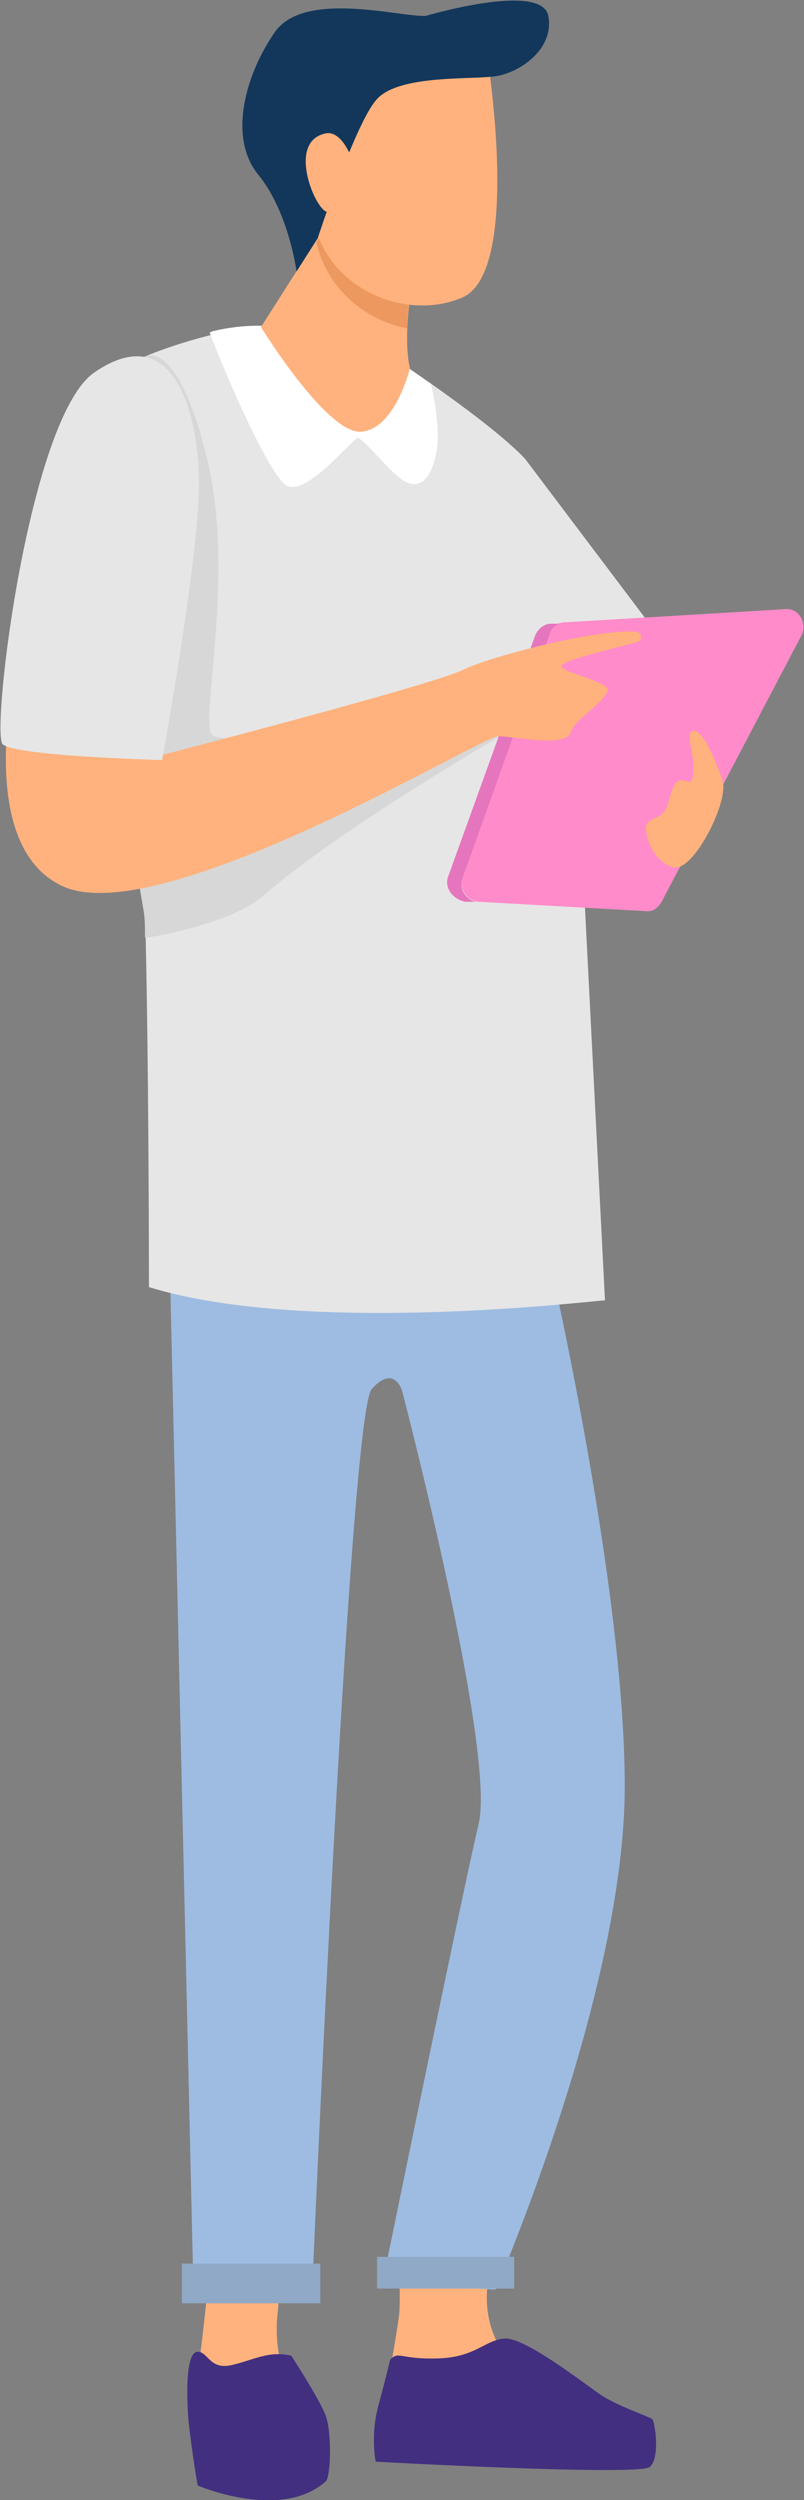 <?xml version="1.0" encoding="UTF-8"?> <svg xmlns="http://www.w3.org/2000/svg" width="37" height="115" viewBox="0 0 37 115" fill="none"><rect x="0" y="0" width="37" height="115" fill="#808080" stroke="none"/><g clip-path="url(#clip0)"><path d="M12.738 106.838C12.738 106.838 12.738 106.96 12.738 107.203C12.738 107.873 12.859 109.274 13.708 110.31C14.921 111.711 14.921 113.477 13.648 113.782C12.374 114.086 9.402 113.66 9.402 113.66C9.402 113.66 8.734 112.32 9.159 108.726C9.644 105.132 9.887 101.234 9.887 101.234L13.284 100.625L12.738 106.838Z" fill="#FFB27D"></path><path d="M13.405 108.36C13.405 108.36 14.678 110.31 14.982 111.101C15.285 111.893 15.224 113.964 14.982 114.147C12.919 115.974 9.098 114.33 9.098 114.33C9.098 114.33 8.855 112.99 8.673 111.345C8.552 109.701 8.613 108.178 9.098 108.178C9.583 108.178 9.644 109.03 10.675 108.787C11.706 108.543 12.373 108.117 13.405 108.36Z" fill="#422F7F"></path><path d="M22.564 104.462C22.139 106.046 22.564 107.813 23.716 108.848C24.08 109.213 24.566 109.518 25.051 109.823C27.052 110.797 29.6 110.614 29.964 112.625C30.328 114.635 17.408 112.076 17.408 112.076C17.408 112.076 18.318 107.143 18.379 106.351C18.439 105.498 18.318 102.513 18.318 102.513L23.292 102.087L22.564 104.462Z" fill="#FFB27D"></path><path d="M17.954 108.543C17.954 108.543 17.772 109.335 17.408 110.675C17.044 112.015 17.287 113.233 17.287 113.233C17.287 113.233 29.418 113.903 29.903 113.477C30.388 113.051 30.146 111.467 30.024 111.284C29.903 111.162 28.387 110.675 27.598 110.127C26.81 109.579 24.141 107.508 23.231 107.569C22.321 107.63 21.897 108.421 20.198 108.482C18.378 108.543 18.378 108.117 17.954 108.543Z" fill="#422F7F"></path><path d="M7.764 55.977L8.916 105.925L14.375 105.133C14.375 105.133 16.073 65.053 17.105 63.896C18.136 62.739 18.5 63.957 18.5 63.957C18.5 63.957 22.867 80.647 22.018 83.936C21.229 87.286 17.59 105.072 17.59 105.072L22.806 105.315C22.806 105.315 28.751 91.671 28.751 82.169C28.751 72.667 25.051 56.891 25.051 56.891L7.764 55.977Z" fill="#9EBCE2"></path><path d="M17.353 105.271H23.662V103.81H17.353V105.271Z" fill="#8FA9C6"></path><path d="M8.37 105.949H14.739V104.122H8.37V105.949Z" fill="#8FA9C6"></path><path d="M24.141 21.075L31.723 31.125L22.806 34.354L24.141 21.075Z" fill="#E6E6E6"></path><path d="M4.367 17.786C5.519 16.628 8.188 15.775 9.947 15.349C10.978 15.105 12.01 15.045 13.041 15.166L16.983 15.715C16.983 15.715 22.078 19.004 24.019 20.953C25.96 22.902 27.659 34.962 27.659 34.962L26.81 39.592L27.841 59.814C27.416 59.814 14.193 61.459 6.854 59.205C6.854 59.205 6.854 48.424 6.672 41.845C5.762 36.851 2.851 19.308 4.367 17.786Z" fill="#E6E6E6"></path><path d="M4.428 17.724C5.034 17.176 5.944 16.689 6.733 16.384C6.733 16.384 8.188 15.593 9.523 21.075C10.857 26.557 9.159 33.196 9.765 33.805C10.372 34.414 23.231 33.744 23.231 33.744C23.231 33.744 15.71 38.069 12.07 41.236C10.614 42.515 6.672 43.185 6.672 43.124C6.672 42.698 6.672 42.272 6.611 41.906C6.187 39.409 2.669 19.369 4.428 17.724Z" fill="#D7D7D7"></path><path d="M36.879 29.237L30.449 41.48C30.267 41.785 30.024 41.968 29.66 41.907L22.018 41.48C21.472 41.42 21.108 40.871 21.29 40.384L25.233 29.177C25.354 28.872 25.657 28.628 25.96 28.628L36.151 28.019C36.757 27.958 37.182 28.689 36.879 29.237Z" fill="#FF8BCA"></path><path d="M20.623 40.322L24.626 29.237C24.747 28.932 25.051 28.689 25.354 28.689H25.778C25.536 28.749 25.354 28.932 25.293 29.176L21.29 40.383C21.108 40.871 21.411 41.358 21.896 41.48H21.411C20.805 41.358 20.441 40.81 20.623 40.322Z" fill="#E576BD"></path><path d="M6.187 32.709L6.793 34.901C6.793 34.901 19.773 31.551 21.29 30.82C22.503 30.211 27.416 28.932 29.236 29.054C29.539 29.054 29.6 29.48 29.297 29.541C28.144 29.846 25.839 30.394 25.839 30.638C25.839 30.942 28.144 31.369 27.962 31.795C27.598 32.526 26.506 33.013 26.264 33.683C26.021 34.414 23.716 33.866 22.928 33.866C22.139 33.866 7.339 42.881 2.851 40.749C-1.638 38.617 1.092 29.115 1.092 29.115L6.187 32.709Z" fill="#FFB27D"></path><path d="M30.51 37.399C30.813 37.094 30.813 36.363 31.116 35.998C31.48 35.632 31.844 36.363 31.905 35.572C32.026 34.78 31.42 33.561 31.965 33.622C32.511 33.683 33.239 35.876 33.239 35.876C33.603 36.79 31.905 40.14 30.995 39.896C30.085 39.653 29.721 38.556 29.721 38.069C29.782 37.642 30.206 37.703 30.51 37.399Z" fill="#FFB27D"></path><path d="M16.983 15.714C17.044 15.714 17.044 15.714 16.983 15.714C17.044 15.714 17.044 15.714 16.983 15.714C17.044 15.775 17.044 15.775 17.044 15.775C17.044 15.775 17.044 15.775 17.105 15.775L17.165 15.836C17.651 16.141 18.682 16.872 19.834 17.663C19.834 17.663 20.32 19.613 20.077 20.831C19.834 22.049 19.349 22.476 18.682 22.171C18.015 21.866 16.68 20.039 16.438 20.161C16.134 20.283 14.133 22.78 13.223 22.354C12.556 22.11 10.614 17.846 9.644 15.288C9.705 15.288 9.765 15.227 9.826 15.227C10.857 14.983 11.888 14.922 12.919 15.044L16.983 15.714Z" fill="white"></path><path d="M19.046 12.548C18.743 14.192 18.621 15.898 18.864 16.933C18.864 16.933 18.197 19.735 16.62 19.857C15.043 19.979 12.01 15.045 12.01 15.045L15.346 9.807L19.046 12.548Z" fill="#FFB27D"></path><path d="M18.742 15.105C16.801 14.74 15.042 13.278 14.557 11.146L15.346 9.867L19.046 12.608C18.864 13.4 18.742 14.314 18.742 15.105Z" fill="#ED985F"></path><path d="M22.442 2.741C22.442 2.741 24.019 12.609 21.229 13.705C18.439 14.862 14.678 13.035 14.375 9.685C14.072 6.335 14.8 -0.487 22.442 2.741Z" fill="#FFB27D"></path><path d="M19.592 0.731C19.592 0.731 24.93 -0.852 25.233 0.731C25.536 2.315 23.777 3.472 22.564 3.533C21.351 3.655 18.197 3.472 17.287 4.63C16.316 5.787 14.618 10.964 14.618 10.964L13.648 12.487C13.648 12.487 13.284 9.746 11.889 8.041C10.493 6.335 11.282 3.472 12.616 1.523C13.951 -0.487 18.379 0.792 19.592 0.731Z" fill="#13375B"></path><path d="M16.195 7.309C16.195 7.309 15.71 5.908 14.921 6.152C13.223 6.578 14.497 9.623 15.043 9.745C16.195 9.867 16.68 8.953 16.195 7.309Z" fill="#FFB27D"></path><path d="M9.159 22.049C9.22 25.338 7.461 34.962 7.461 34.962C7.461 34.962 0.667 34.78 0.121 34.231C-0.425 33.683 1.334 19.125 4.367 17.115C7.946 14.679 9.098 18.882 9.159 22.049Z" fill="#E6E6E6"></path></g><defs><clipPath id="clip0"><rect width="37" height="115" fill="white"></rect></clipPath></defs></svg> 